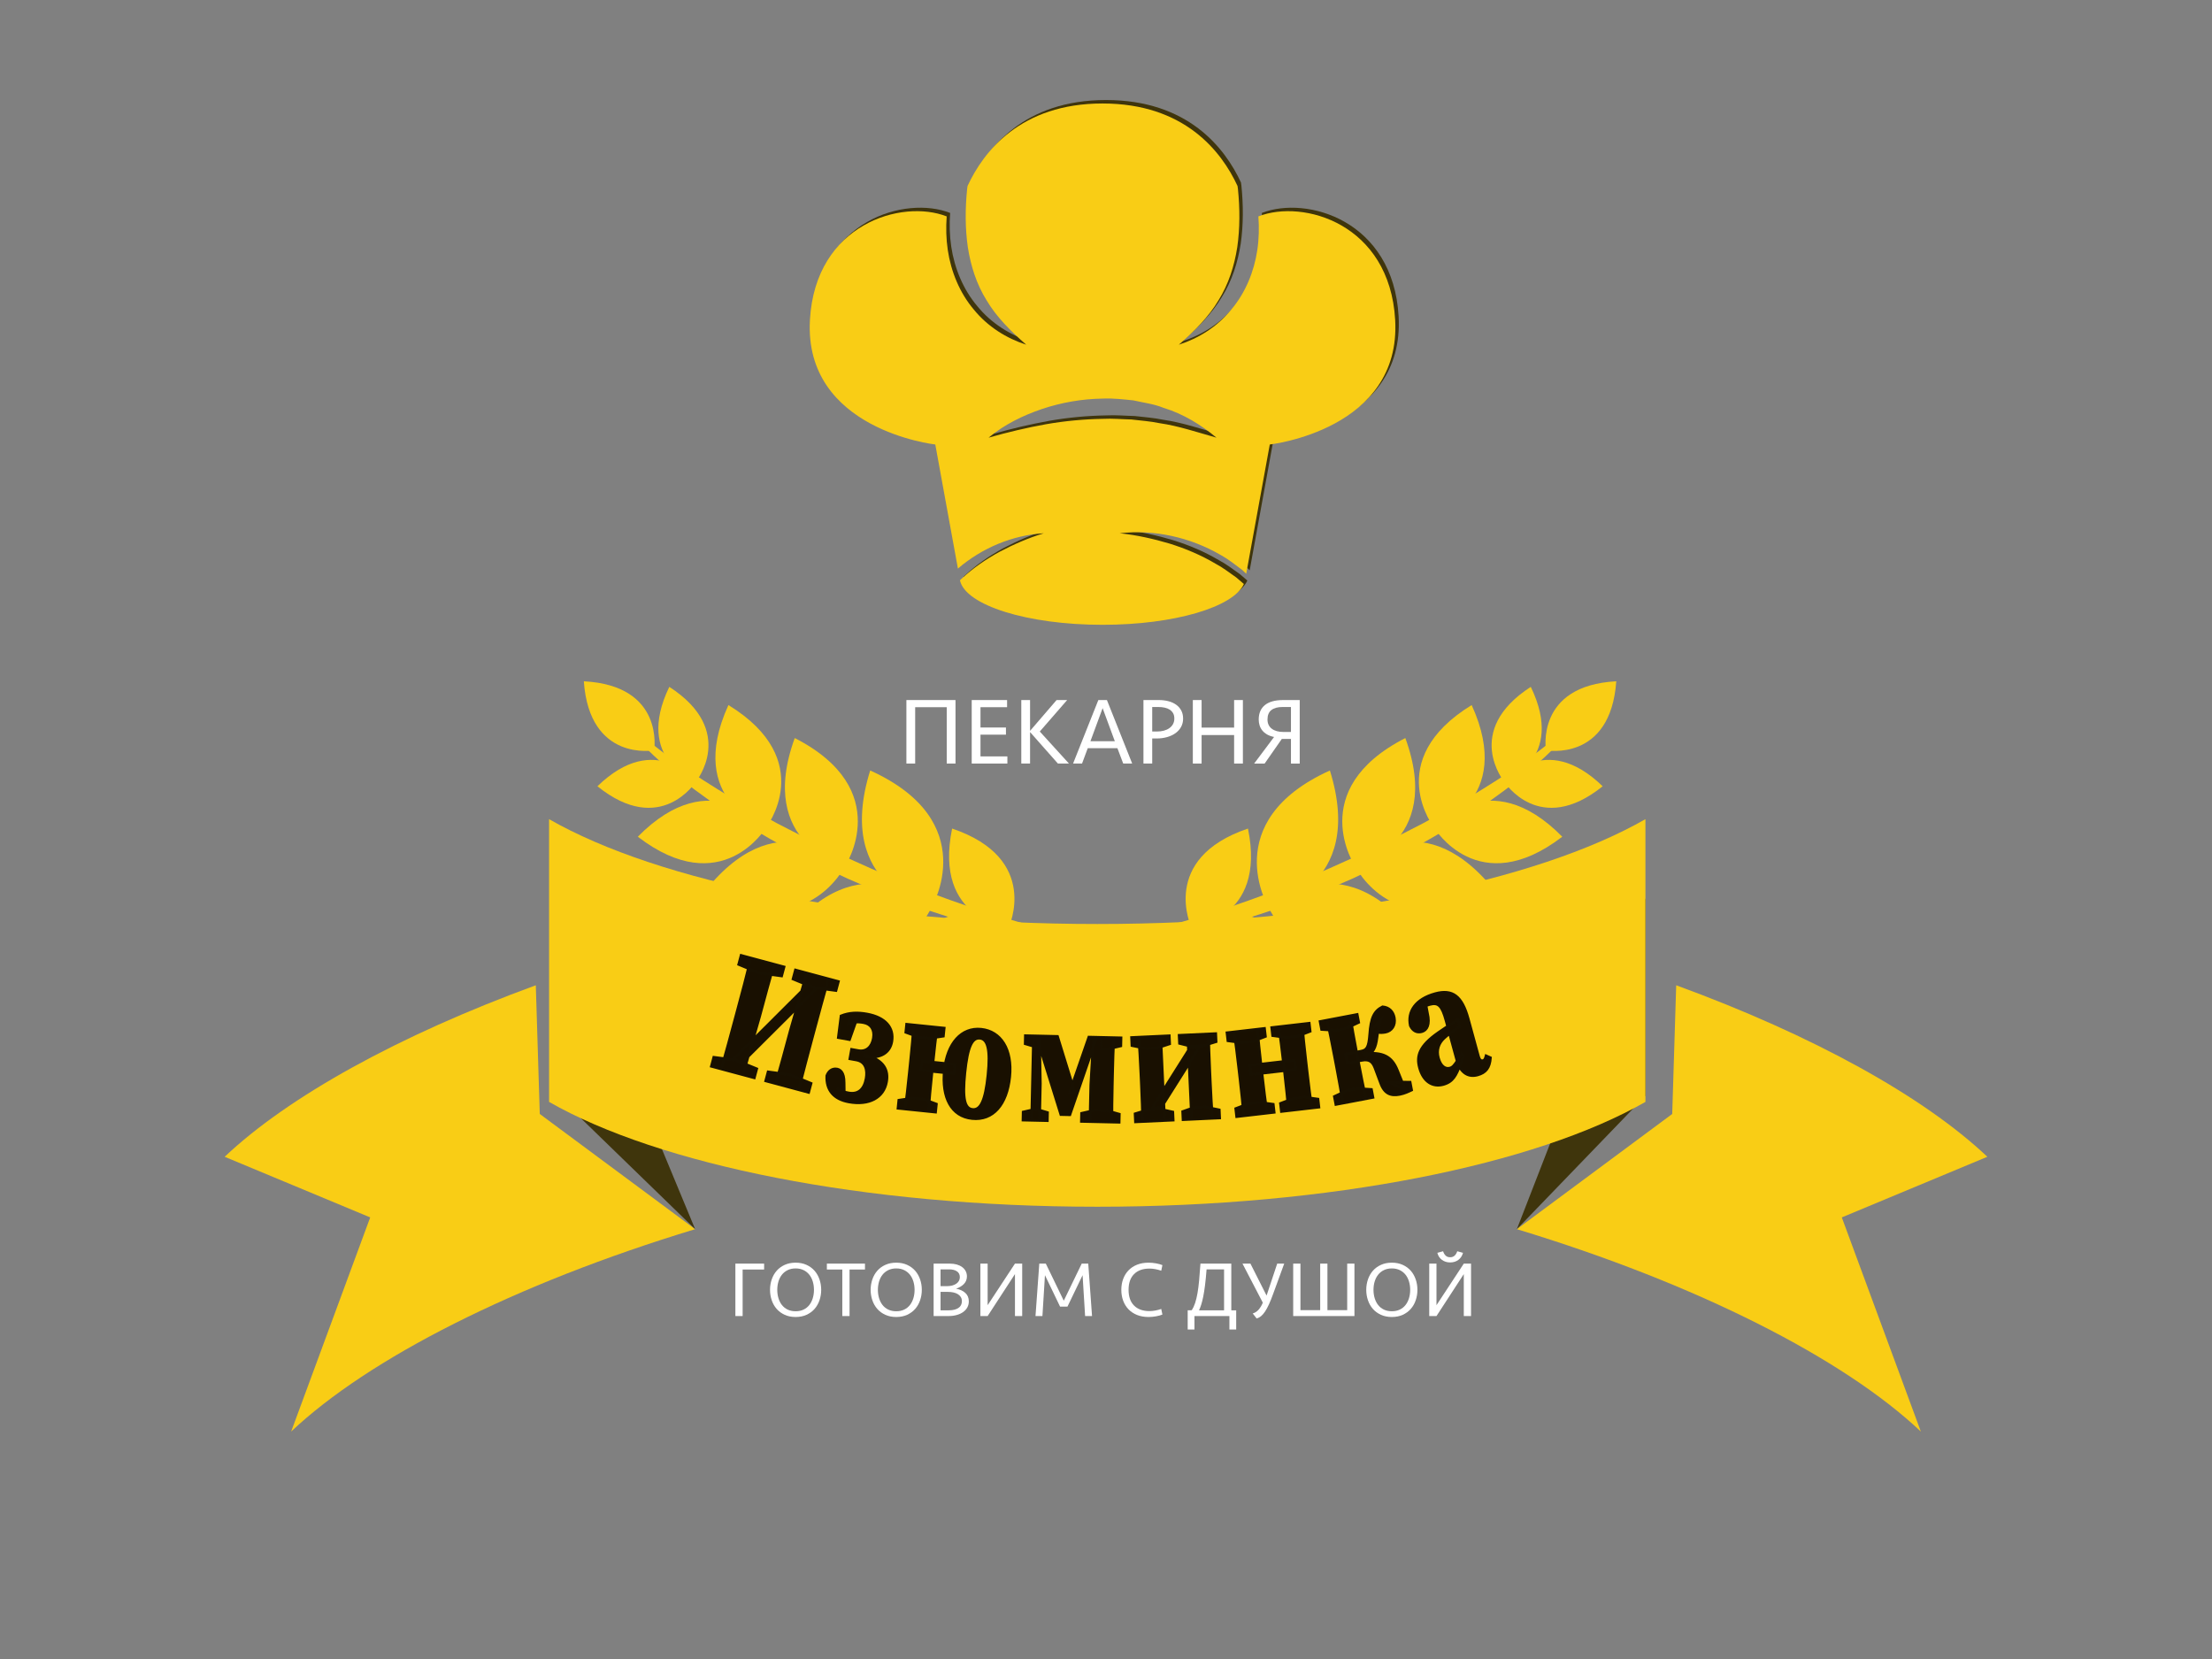 <?xml version="1.0" encoding="UTF-8"?> <!-- Generator: Adobe Illustrator 17.0.0, SVG Export Plug-In . SVG Version: 6.00 Build 0) --> <svg xmlns="http://www.w3.org/2000/svg" xmlns:xlink="http://www.w3.org/1999/xlink" id="Слой_1" x="0px" y="0px" width="640px" height="480px" viewBox="0 0 640 480" xml:space="preserve"><rect x="0" y="0" width="640" height="480" fill="#808080" stroke="none"/> <g> <path fill="#3F350C" d="M404.663,91.521c-1.597-27.759-26.571-35.007-39.574-29.909c0.239,3.224,0.172,6.487-0.312,9.742 c-0.926,6.221-3.438,12.389-7.537,17.219c-3.993,4.912-9.448,8.335-15.164,10.159c4.551-3.96,8.624-8.045,11.466-12.826 c2.93-4.711,4.596-9.984,5.442-15.42c0.775-5.46,0.768-11.117,0.189-16.822c-0.028-0.282-0.088-0.572-0.119-0.856 C354.406,42.788,343.697,28.941,320,28.941s-34.406,13.847-39.058,23.866c-0.035,0.284-0.088,0.573-0.119,0.856 c-0.579,5.705-0.586,11.363,0.193,16.822c0.846,5.437,2.509,10.71,5.442,15.42c2.842,4.78,6.916,8.866,11.463,12.826 c-5.712-1.824-11.168-5.247-15.161-10.159c-4.098-4.83-6.61-10.998-7.537-17.219c-0.484-3.254-0.554-6.517-0.319-9.742 c-12.996-5.098-37.97,2.151-39.564,29.909c-1.838,31.885,36.269,36.084,36.269,36.084l6.547,35.908 c6.982-6.009,15.866-9.7,24.852-10.221c-4.484,1.351-8.719,3.214-12.754,5.335c-4,2.179-7.754,4.759-11.045,7.822 c-0.161,0.144-0.309,0.304-0.467,0.449c1.551,7.196,19.406,12.879,41.258,12.879c20.757,0,37.897-5.128,40.893-11.81 c-0.73-0.63-1.477-1.247-2.196-1.884c-1.986-1.37-3.867-2.877-6.01-3.993c-4.144-2.456-8.624-4.355-13.273-5.805 c-4.666-1.386-9.477-2.475-14.438-2.993c9.94-1.158,20.361,1.144,29.188,6.27c2.242,1.228,4.238,2.84,6.28,4.367 c0.372,0.366,0.748,0.723,1.126,1.079l6.817-37.402C368.388,127.606,406.495,123.406,404.663,91.521z M336.512,121.441 c-2.705-0.568-5.467-0.747-8.182-1.072c-2.751-0.061-5.474-0.333-8.221-0.184c-5.48,0.093-10.982,0.598-16.484,1.561 c-5.498,0.988-10.982,2.28-16.596,3.886c4.512-3.772,9.884-6.409,15.469-8.303c5.607-1.875,11.54-2.914,17.515-3.004 c2.982-0.133,5.972,0.214,8.94,0.526c2.919,0.675,5.905,1.005,8.684,2.154c5.709,1.726,10.87,4.91,15.329,8.626 C347.297,124.041,342.027,122.238,336.512,121.441z"></path> <g> <path fill="#F9CD15" d="M312.275,272.279c13.641-0.879,26.583-4.449,39.36-8.448c6.344-2.124,12.689-4.254,18.89-6.784 c6.244-2.412,12.43-4.977,18.512-7.778c6.137-2.686,12.146-5.642,18.096-8.703c6.004-2.975,11.806-6.309,17.605-9.657 c11.456-6.92,22.703-14.255,32.389-23.899l0.439,0.319c-4.073,5.507-8.932,10.375-14.108,14.826 c-5.185,4.446-10.688,8.515-16.359,12.315c-11.352,7.596-23.425,14.059-35.828,19.758c-12.482,5.518-25.324,10.283-38.535,13.749 c-6.605,1.732-13.292,3.156-20.061,4.099c-6.763,0.922-13.629,1.339-20.454,0.739L312.275,272.279z"></path> <path fill="#F9CD15" d="M467.636,197.118c-1.656,23.466-20.341,19.971-20.341,19.971S444.146,198.346,467.636,197.118z"></path> <path fill="#F9CD15" d="M442.903,198.73c10.261,21.169-7.678,27.454-7.678,27.454S423.149,211.503,442.903,198.73z"></path> <path fill="#F9CD15" d="M463.7,227.49c-16.886-16.376-28.475-1.306-28.475-1.306S445.385,242.25,463.7,227.49z"></path> <path fill="#F9CD15" d="M425.799,203.994c12.719,27.884-10.838,35.524-10.838,35.524S399.683,220.03,425.799,203.994z"></path> <path fill="#F9CD15" d="M452.011,242.089c-21.497-21.842-37.051-2.571-37.051-2.571S427.701,260.751,452.011,242.089z"></path> <path fill="#F9CD15" d="M406.607,213.542c11.263,30.863-14.552,37.059-14.552,37.059S377.353,228.497,406.607,213.542z"></path> <path fill="#F9CD15" d="M431.439,256.443c-21.155-25.139-39.384-5.842-39.384-5.842S403.901,274.358,431.439,256.443z"></path> <path fill="#F9CD15" d="M384.78,222.925c10.653,34.177-17.762,39.577-17.762,39.577S352.167,237.682,384.78,222.925z"></path> <path fill="#F9CD15" d="M409.577,270.911c-21.714-28.462-42.56-8.409-42.56-8.409S378.676,288.98,409.577,270.911z"></path> <path fill="#F9CD15" d="M361.074,239.729c5.487,26.598-16.372,28.553-16.372,28.553S335.343,248.431,361.074,239.729z"></path> <path fill="#F9CD15" d="M376.208,277.811c-14.266-23.112-31.505-9.529-31.505-9.529S351.526,289.141,376.208,277.811z"></path> </g> <g> <path fill="#F9CD15" d="M324.279,272.279c-13.641-0.879-26.583-4.449-39.36-8.448c-6.344-2.124-12.689-4.254-18.89-6.784 c-6.244-2.412-12.43-4.977-18.512-7.778c-6.137-2.686-12.146-5.642-18.096-8.703c-6.004-2.975-11.806-6.309-17.605-9.657 c-11.456-6.92-22.703-14.255-32.389-23.899l-0.439,0.319c4.073,5.507,8.932,10.375,14.108,14.826 c5.185,4.446,10.688,8.515,16.359,12.315c11.352,7.596,23.425,14.059,35.828,19.758c12.482,5.518,25.324,10.283,38.535,13.749 c6.605,1.732,13.292,3.156,20.061,4.099c6.763,0.922,13.629,1.339,20.454,0.739L324.279,272.279z"></path> <path fill="#F9CD15" d="M168.918,197.118c1.656,23.466,20.341,19.971,20.341,19.971S192.408,198.346,168.918,197.118z"></path> <path fill="#F9CD15" d="M193.651,198.73c-10.261,21.169,7.678,27.454,7.678,27.454S213.405,211.503,193.651,198.73z"></path> <path fill="#F9CD15" d="M172.854,227.49c16.886-16.376,28.475-1.306,28.475-1.306S191.169,242.25,172.854,227.49z"></path> <path fill="#F9CD15" d="M210.756,203.994c-12.719,27.884,10.838,35.524,10.838,35.524S236.871,220.03,210.756,203.994z"></path> <path fill="#F9CD15" d="M184.543,242.089c21.497-21.842,37.051-2.571,37.051-2.571S208.853,260.751,184.543,242.089z"></path> <path fill="#F9CD15" d="M229.947,213.542c-11.263,30.863,14.552,37.059,14.552,37.059S259.202,228.497,229.947,213.542z"></path> <path fill="#F9CD15" d="M205.115,256.443c21.155-25.139,39.384-5.842,39.384-5.842S232.653,274.358,205.115,256.443z"></path> <path fill="#F9CD15" d="M251.774,222.925c-10.653,34.177,17.762,39.577,17.762,39.577S284.388,237.682,251.774,222.925z"></path> <path fill="#F9CD15" d="M226.977,270.911c21.714-28.462,42.56-8.409,42.56-8.409S257.878,288.98,226.977,270.911z"></path> <path fill="#F9CD15" d="M275.48,239.729c-5.487,26.598,16.372,28.553,16.372,28.553S301.211,248.431,275.48,239.729z"></path> <path fill="#F9CD15" d="M260.347,277.811c14.266-23.112,31.505-9.529,31.505-9.529S285.028,289.141,260.347,277.811z"></path> </g> <path fill="#F9CD15" d="M155.024,285.071c-39.767,14.54-71.643,32.244-90.024,49.619l42.111,17.543l-22.873,61.962 c22.353-21.129,64.699-42.728,116.89-58.556l-44.956-33.335L155.024,285.071z"></path> <path fill="#F9CD15" d="M484.976,285.071c39.767,14.54,71.643,32.244,90.024,49.619l-42.11,17.543l22.873,61.962 c-22.357-21.129-64.699-42.728-116.89-58.556l44.953-33.335L484.976,285.071z"></path> <polygon fill="#3F350C" points="161.393,317.063 201.128,355.64 161.393,259.853 "></polygon> <polygon fill="#3F350C" points="476.076,317.063 438.872,355.64 476.076,259.853 "></polygon> <path fill="#F9CD15" d="M158.865,318.814c31.68,18.126,90.821,30.332,158.607,30.332s126.928-12.207,158.604-30.332V237.01 c-31.676,18.127-90.817,30.332-158.604,30.332s-126.928-12.204-158.607-30.332V318.814z"></path> <g> <path fill="#191001" stroke="#191102" stroke-width="0.75" stroke-miterlimit="10" d="M206.511,305.894l5.724,0.75l1.16,0.311 l5.559,2.278l-0.704,2.624l-12.443-3.339L206.511,305.894z M212.85,294.172l0.485-1.809c1.35-5.032,2.713-10.113,3.944-15.177 l6.692,1.796c-1.442,4.903-2.805,9.983-4.182,15.114l-4.833,16.877l-6.289-1.688C210.111,304.382,211.474,299.302,212.85,294.172z M212.422,306.247l21.571-21.518l1.969,1.532l-21.56,21.478L212.422,306.247z M214.418,276.418l12.442,3.339l-0.704,2.625 l-5.952-0.813l-1.159-0.311l-5.331-2.217L214.418,276.418z M222.231,310.113l5.867,0.789l1.102,0.296l5.474,2.254l-0.704,2.625 l-12.442-3.34L222.231,310.113z M228.681,298.091l4.75-16.57l6.289,1.688c-1.442,4.903-2.805,9.985-4.182,15.115l-0.485,1.807 c-1.35,5.033-2.713,10.113-3.944,15.177l-6.692-1.796C225.859,308.61,227.222,303.528,228.681,298.091z M230.138,280.637 l12.442,3.34l-0.703,2.624l-5.867-0.789l-1.102-0.296l-5.474-2.256L230.138,280.637z"></path> <path fill="#191001" stroke="#191102" stroke-width="0.75" stroke-miterlimit="10" d="M245.575,316.216 c2.672,0.481,4.439-0.994,5.004-4.133c0.449-2.494-0.102-4.906-2.81-5.392l-1.89-0.341l0.494-2.742l1.957,0.352 c2.427,0.437,3.958-1.192,4.36-3.591c0.421-2.511-0.742-4.108-2.829-4.484c-1.844-0.332-2.864-0.201-4.45,0.55l0.334-1.855 l2.372-0.356l-2.325,6.578l-3.252-0.585l0.798-6.296c2.436-0.98,4.82-1.026,7.499-0.543c5.271,0.947,7.908,3.923,7.207,7.987 c-0.538,3.154-3.202,5.078-8.039,4.343l0.114-0.493c5.958,1.423,6.948,4.721,6.393,7.801c-0.829,4.608-5.057,6.869-10.907,5.816 c-4.426-0.795-6.6-3.468-6.397-7.596c0.517-1.403,1.512-1.968,2.464-1.982c1.441-0.001,2.571,0.976,2.567,4.009l0.052,3.586 l-2.131-2.091C243.343,315.691,244.294,315.985,245.575,316.216z"></path> <path fill="#191001" stroke="#191102" stroke-width="0.75" stroke-miterlimit="10" d="M260.048,318.319l4.06-0.6l3.042,0.313 l3.785,1.406l-0.241,2.342l-10.887-1.118L260.048,318.319z M263.098,310.32l0.328-3.189c0.323-3.148,0.813-8.307,0.964-10.58 l6.721,0.69c-0.313,2.257-0.884,7.407-1.207,10.555l-0.176,1.714c-0.475,4.623-0.964,9.782-1.115,12.055l-6.721-0.69 C262.205,318.618,262.775,313.468,263.098,310.32z M262.306,296.337l10.887,1.118l-0.24,2.342l-3.992,0.607l-3.042-0.312 l-3.853-1.413L262.306,296.337z M266.742,306.997l9.548,0.98l-0.273,2.659l-9.548-0.981L266.742,306.997z M273.233,309.65 c0.811-7.893,5.024-12.445,10.641-11.868c5.676,0.583,9.098,5.809,8.277,13.811c-0.823,8.001-4.817,12.667-10.903,12.042 C275.249,323.017,272.422,317.541,273.233,309.65z M285.841,311.054c0.769-7.479-0.084-10.424-2.325-10.655 c-2.252-0.231-3.559,2.422-4.335,9.971c-0.776,7.551-0.067,10.389,2.219,10.624C283.675,321.228,285.073,318.534,285.841,311.054z "></path> <path fill="#191001" stroke="#191102" stroke-width="0.75" stroke-miterlimit="10" d="M296.023,321.733l3.295-0.756l0.788,0.019 l2.983,0.896l-0.052,2.353l-7.066-0.159L296.023,321.733z M296.664,299.644l4.064,0.091l-0.076,3.365l-0.345-0.008l-3.696-1.096 L296.664,299.644z M299.022,299.696l1.748,0.039l0.247,13.802l-0.238,10.657l-2.303-0.052L299.022,299.696z M299.832,299.715 l6.144,0.137l5.03,16.308l-1.549-0.035l5.573-16.07l2.257,0.05l-7.735,22.443l-2.62-0.059L299.832,299.715z M312.92,322.111 l3.998-0.921l3.057,0.069l3.885,1.098l-0.052,2.354l-10.94-0.246L312.92,322.111z M315.591,313.828l0.806-13.742l5.863,0.132 c-0.132,2.274-0.29,7.453-0.359,10.618l-0.072,3.205c-0.071,3.163-0.146,8.346-0.115,10.622l-6.361-0.142L315.591,313.828z M318.804,300.141l5.55,0.125l-0.054,2.353l-3.929,0.924l-1.641-0.036L318.804,300.141z"></path> <path fill="#191001" stroke="#191102" stroke-width="0.75" stroke-miterlimit="10" d="M327.386,300.178l10.928-0.507l0.109,2.352 l-3.562,1.177l-3.348,0.156l-4.018-0.826L327.386,300.178z M328.408,322.245l3.902-1.193l3.348-0.155l3.679,0.841l0.109,2.352 l-10.928,0.507L328.408,322.245z M330.238,313.885l-0.149-3.202c-0.146-3.159-0.427-8.333-0.613-10.603l6.355-0.295l1.131,24.418 l-6.355,0.295C330.584,322.222,330.385,317.046,330.238,313.885z M344.323,303.127l2.675-0.124l-11.049,17.514l-2.674,0.125 L344.323,303.127z M341.151,299.54l10.605-0.492l0.109,2.35l-3.857,1.192l-3.348,0.155l-3.4-0.855L341.151,299.54z M342.174,321.607l3.284-1.165l3.348-0.156l3.973,0.829l0.109,2.352l-10.605,0.492L342.174,321.607z M343.645,299.424l6.02-0.28 c0.024,2.278,0.222,7.454,0.368,10.614l0.149,3.202c0.147,3.161,0.427,8.333,0.614,10.603l-6.02,0.28L343.645,299.424z"></path> <path fill="#191001" stroke="#191102" stroke-width="0.75" stroke-miterlimit="10" d="M354.994,298.798l10.871-1.254l0.27,2.339 l-3.767,1.452l-3.037,0.351l-4.067-0.549L354.994,298.798z M358.779,312.279l-0.367-3.184c-0.362-3.143-0.996-8.286-1.338-10.536 l6.712-0.775c0.18,2.271,0.733,7.422,1.095,10.565l0.201,1.748c0.528,4.58,1.162,9.723,1.504,11.974l-6.712,0.774 C359.694,320.573,359.142,315.422,358.779,312.279z M357.525,320.744l3.835-1.46l3.038-0.349l3.998,0.557l0.27,2.338 l-10.871,1.254L357.525,320.744z M361.593,308.253l12.943-1.493l0.306,2.654l-12.943,1.493L361.593,308.253z M367.937,297.305 l10.871-1.254l0.27,2.339l-3.767,1.453l-3.037,0.349l-4.067-0.549L367.937,297.305z M371.556,309.349l-0.201-1.748 c-0.362-3.143-0.996-8.285-1.338-10.536l6.712-0.774c0.18,2.269,0.731,7.421,1.095,10.564l0.367,3.184 c0.362,3.143,0.996,8.286,1.338,10.538l-6.712,0.774C372.637,319.08,372.084,313.929,371.556,309.349z M370.467,319.253 l3.835-1.46l3.037-0.351l3.999,0.557l0.27,2.339l-10.871,1.253L370.467,319.253z"></path> <path fill="#191001" stroke="#191102" stroke-width="0.75" stroke-miterlimit="10" d="M381.93,295.551l10.75-2.048l0.441,2.312 l-3.651,1.725l-3.003,0.573l-4.097-0.25L381.93,295.551z M386.692,308.716l-0.599-3.148c-0.592-3.108-1.6-8.19-2.107-10.409 l6.638-1.264c0.345,2.251,1.274,7.347,1.931,10.795l0.376,1.975c0.75,3.941,1.76,9.022,2.266,11.243l-6.638,1.264 C388.214,316.921,387.284,311.824,386.692,308.716z M386.062,317.25l3.717-1.738l3.004-0.572l4.029,0.262l0.441,2.312 l-10.751,2.048L386.062,317.25z M397.781,308.916c-0.723-1.874-1.761-2.499-3.722-2.126l-4.264,0.811l-0.498-2.61l4.499-0.856 c1.655-0.316,2.208-1.078,2.491-4.799c0.338-4.929,1.302-6.823,3.731-8.049c1.942,0.176,3.066,1.409,3.401,3.174 c0.413,2.232-0.766,3.843-2.561,4.185c-1.494,0.285-2.759,0.074-4.117-0.542l2.732-3.012c-0.544,1.802-0.863,3.275-1.05,4.994 c-0.373,3.163-1.145,4.44-3.051,5.621l-0.771-0.834c5.553-0.609,8.131,0.83,9.705,4.777l2.359,5.831l-4.888-2.44l6.222,0.067 l0.434,2.277c-0.919,0.432-2.078,0.999-3.468,1.263c-2.533,0.483-4.39-0.152-5.508-3.257L397.781,308.916z"></path> <path fill="#191001" stroke="#191102" stroke-width="0.75" stroke-miterlimit="10" d="M421.736,307.559l-3.34-12.213 c-1.182-4.323-2.207-5.414-4.722-4.725c-0.964,0.263-1.935,0.687-3.496,1.711l2.193-2.641l0.642,3.463 c0.788,3.272-0.127,4.929-1.646,5.345c-1.404,0.384-2.576-0.195-3.322-1.718c-0.902-4.115,1.517-7.734,7.191-9.288 c5.053-1.383,7.774,0.715,9.562,7.249l2.991,10.938c0.263,0.964,0.715,1.339,1.279,1.185c0.414-0.114,0.663-0.464,0.902-1.401 l1.279,0.575c-0.217,2.922-1.343,4.328-3.733,4.983C424.837,311.756,422.886,310.42,421.736,307.559z M416.117,298.785 c1.464-1.036,4.009-2.715,5.717-3.767l0.557,2.037c-1.699,1.088-3.629,2.387-4.604,3.358c-1.528,1.422-2.239,3.381-1.613,5.676 c0.669,2.445,2.016,3.29,3.345,2.927c0.753-0.207,1.264-0.764,2.213-2.248l1.181-1.904l0.603,0.595l-1.046,2.676 c-1.223,3.027-2.037,4.869-4.896,5.652c-3.047,0.834-5.774-0.81-6.872-4.824C409.753,305.493,410.637,302.627,416.117,298.785z"></path> </g> <path fill="#F9CD15" d="M403.663,92.521c-1.597-27.759-26.571-35.007-39.574-29.909c0.239,3.224,0.172,6.487-0.312,9.742 c-0.926,6.221-3.438,12.389-7.537,17.219c-3.993,4.912-9.448,8.335-15.164,10.159c4.551-3.96,8.624-8.045,11.466-12.826 c2.93-4.711,4.596-9.984,5.442-15.42c0.775-5.46,0.768-11.117,0.189-16.822c-0.028-0.282-0.088-0.572-0.119-0.856 C353.406,43.788,342.697,29.941,319,29.941s-34.406,13.847-39.058,23.866c-0.035,0.284-0.088,0.573-0.119,0.856 c-0.579,5.705-0.586,11.363,0.193,16.822c0.846,5.437,2.509,10.71,5.442,15.42c2.842,4.78,6.916,8.866,11.463,12.826 c-5.712-1.824-11.168-5.247-15.161-10.159c-4.098-4.83-6.61-10.998-7.537-17.219c-0.484-3.254-0.554-6.517-0.319-9.742 c-12.996-5.098-37.97,2.151-39.564,29.909c-1.838,31.885,36.269,36.084,36.269,36.084l6.547,35.908 c6.982-6.009,15.866-9.7,24.852-10.221c-4.484,1.351-8.719,3.214-12.754,5.335c-4,2.179-7.754,4.759-11.045,7.822 c-0.161,0.144-0.309,0.304-0.467,0.449c1.551,7.196,19.406,12.879,41.258,12.879c20.757,0,37.897-5.128,40.893-11.81 c-0.73-0.63-1.477-1.247-2.196-1.884c-1.986-1.37-3.867-2.877-6.01-3.993c-4.144-2.456-8.624-4.355-13.273-5.805 c-4.666-1.386-9.477-2.475-14.438-2.993c9.94-1.158,20.361,1.144,29.188,6.27c2.242,1.228,4.238,2.84,6.28,4.367 c0.372,0.366,0.748,0.723,1.126,1.079l6.817-37.402C367.388,128.606,405.495,124.406,403.663,92.521z M335.512,122.441 c-2.705-0.568-5.467-0.747-8.182-1.072c-2.751-0.061-5.474-0.333-8.221-0.184c-5.48,0.093-10.982,0.598-16.484,1.561 c-5.498,0.988-10.982,2.28-16.596,3.886c4.512-3.772,9.884-6.409,15.469-8.303c5.607-1.875,11.54-2.914,17.515-3.004 c2.982-0.133,5.972,0.214,8.94,0.526c2.919,0.675,5.905,1.005,8.684,2.154c5.709,1.726,10.87,4.91,15.329,8.626 C346.297,125.041,341.027,123.238,335.512,122.441z"></path> <g> <g> <path fill="#FFFFFF" d="M273.919,220.919v-16.305h-9.132v16.305h-2.538v-18.373h14.208v18.373H273.919z"></path> <path fill="#FFFFFF" d="M281.147,202.546h10.235v2.069h-7.697v5.876h7.366v2.069h-7.366v6.29h7.78v2.069h-10.317V202.546z"></path> <path fill="#FFFFFF" d="M295.492,220.919v-18.373h2.538v8.91l7.67-8.91h3.062l-7.918,9.104l8.442,9.269h-3.2l-8.056-9.104v9.104 H295.492z"></path> <path fill="#FFFFFF" d="M327.577,220.919h-2.594l-1.682-4.442h-8.58l-1.655,4.442h-2.593l7.311-18.373h2.484L327.577,220.919z M315.493,214.464h7.062l-3.532-9.573L315.493,214.464z"></path> <path fill="#FFFFFF" d="M342.31,207.925c0,0.882-0.193,1.678-0.58,2.386c-0.387,0.708-0.924,1.31-1.614,1.807 c-0.69,0.496-1.504,0.879-2.441,1.145c-0.939,0.266-1.95,0.4-3.035,0.4h-1.269v7.256h-2.537v-18.373h4.442 c0.992,0,1.917,0.11,2.772,0.331c0.855,0.221,1.6,0.557,2.234,1.007c0.634,0.451,1.131,1.012,1.489,1.683 C342.129,206.238,342.31,207.025,342.31,207.925z M339.771,207.896c0-0.611-0.12-1.125-0.358-1.543 c-0.24-0.417-0.566-0.759-0.979-1.029c-0.415-0.268-0.902-0.463-1.463-0.583c-0.561-0.121-1.154-0.181-1.78-0.181h-1.82v7.09 h1.352c0.735,0,1.411-0.083,2.028-0.25c0.615-0.167,1.149-0.412,1.599-0.737c0.451-0.324,0.801-0.718,1.048-1.181 C339.648,209.017,339.771,208.489,339.771,207.896z"></path> <path fill="#FFFFFF" d="M357.068,220.919v-8.249h-9.407v8.249h-2.538v-18.373h2.538v7.972h9.407v-7.972h2.538v18.373H357.068z"></path> <path fill="#FFFFFF" d="M368.628,213.23c-0.809-0.166-1.494-0.413-2.055-0.745c-0.561-0.331-1.017-0.717-1.366-1.159 c-0.35-0.442-0.607-0.929-0.772-1.463c-0.166-0.534-0.248-1.096-0.248-1.684c0-1.822,0.598-3.216,1.793-4.182 c1.195-0.966,2.952-1.45,5.27-1.45h4.8v18.373h-2.537v-7.118h-2.65l-4.966,7.118h-3.035L368.628,213.23z M366.725,208.173 c0,1.149,0.413,2.039,1.241,2.669c0.828,0.63,1.977,0.945,3.448,0.945h2.098v-7.228h-2.457c-1.379,0-2.446,0.292-3.2,0.876 C367.101,206.019,366.725,206.932,366.725,208.173z"></path> </g> </g> <g> <g> <path fill="#FFFFFF" d="M212.77,380.775v-15.171h8.314v1.708h-6.218v13.463H212.77z"></path> <path fill="#FFFFFF" d="M230.196,381.048c-1.185,0-2.241-0.213-3.166-0.638c-0.927-0.425-1.701-0.995-2.324-1.709 c-0.623-0.713-1.097-1.547-1.424-2.505c-0.326-0.957-0.489-1.959-0.489-3.007s0.163-2.049,0.489-3.007 c0.327-0.957,0.801-1.791,1.424-2.505c0.623-0.714,1.397-1.283,2.324-1.709c0.926-0.424,1.982-0.638,3.166-0.638 s2.239,0.214,3.166,0.638c0.926,0.426,1.701,0.995,2.323,1.709c0.622,0.714,1.097,1.549,1.424,2.505 c0.326,0.958,0.489,1.959,0.489,3.007s-0.163,2.05-0.489,3.007c-0.327,0.958-0.801,1.792-1.424,2.505 c-0.623,0.714-1.397,1.284-2.323,1.709C232.436,380.836,231.381,381.048,230.196,381.048z M230.196,379.386 c0.866,0,1.632-0.161,2.301-0.481c0.668-0.32,1.222-0.763,1.663-1.326s0.774-1.223,1.002-1.977s0.342-1.558,0.342-2.412 c0-0.853-0.114-1.657-0.342-2.412c-0.228-0.754-0.562-1.409-1.002-1.965c-0.441-0.556-0.995-0.999-1.663-1.327 c-0.669-0.326-1.435-0.492-2.301-0.492s-1.633,0.166-2.301,0.492c-0.668,0.329-1.222,0.771-1.663,1.327 c-0.441,0.556-0.774,1.211-1.002,1.965c-0.227,0.755-0.342,1.56-0.342,2.412c0,0.854,0.114,1.659,0.342,2.412 c0.228,0.754,0.562,1.414,1.002,1.977s0.995,1.006,1.663,1.326C228.564,379.225,229.331,379.386,230.196,379.386z"></path> <path fill="#FFFFFF" d="M250.264,365.604v1.708H245.8v13.463h-2.096v-13.463h-4.465v-1.708H250.264z"></path> <path fill="#FFFFFF" d="M259.308,381.048c-1.185,0-2.241-0.213-3.166-0.638c-0.927-0.425-1.701-0.995-2.324-1.709 c-0.623-0.713-1.097-1.547-1.424-2.505c-0.326-0.957-0.489-1.959-0.489-3.007s0.163-2.049,0.489-3.007 c0.327-0.957,0.801-1.791,1.424-2.505s1.397-1.283,2.324-1.709c0.926-0.424,1.982-0.638,3.166-0.638 c1.185,0,2.239,0.214,3.166,0.638c0.926,0.426,1.701,0.995,2.323,1.709c0.622,0.714,1.097,1.549,1.424,2.505 c0.326,0.958,0.489,1.959,0.489,3.007s-0.163,2.05-0.489,3.007c-0.327,0.958-0.801,1.792-1.424,2.505 c-0.623,0.714-1.397,1.284-2.323,1.709C261.547,380.836,260.493,381.048,259.308,381.048z M259.308,379.386 c0.866,0,1.632-0.161,2.301-0.481c0.668-0.32,1.222-0.763,1.663-1.326s0.774-1.223,1.002-1.977 c0.228-0.754,0.342-1.558,0.342-2.412c0-0.853-0.114-1.657-0.342-2.412c-0.228-0.754-0.562-1.409-1.002-1.965 c-0.441-0.556-0.995-0.999-1.663-1.327c-0.669-0.326-1.435-0.492-2.301-0.492c-0.866,0-1.633,0.166-2.301,0.492 c-0.668,0.329-1.222,0.771-1.663,1.327c-0.441,0.556-0.774,1.211-1.002,1.965c-0.227,0.755-0.342,1.56-0.342,2.412 c0,0.854,0.114,1.659,0.342,2.412c0.228,0.754,0.562,1.414,1.002,1.977s0.995,1.006,1.663,1.326 C257.676,379.225,258.442,379.386,259.308,379.386z"></path> <path fill="#FFFFFF" d="M280.309,376.531c0,0.624-0.141,1.199-0.422,1.723c-0.282,0.524-0.681,0.974-1.199,1.347 c-0.517,0.372-1.138,0.66-1.861,0.866c-0.724,0.205-1.526,0.308-2.409,0.308h-4.292v-15.171h4.704 c0.73,0,1.401,0.088,2.009,0.262c0.609,0.174,1.13,0.425,1.564,0.75c0.434,0.326,0.769,0.717,1.004,1.172 c0.236,0.455,0.355,0.955,0.355,1.5c0,0.879-0.294,1.618-0.88,2.217c-0.586,0.599-1.336,1.049-2.249,1.353 c1.126,0.213,2.021,0.628,2.682,1.243C279.979,374.717,280.309,375.528,280.309,376.531z M274.068,372.119 c0.516,0,0.998-0.061,1.446-0.18c0.448-0.121,0.835-0.294,1.162-0.519c0.326-0.225,0.581-0.497,0.763-0.813 c0.182-0.316,0.274-0.677,0.274-1.083c0-0.753-0.285-1.317-0.855-1.693c-0.569-0.376-1.309-0.564-2.221-0.564h-2.506v4.852 H274.068z M278.305,376.458c0-0.454-0.107-0.85-0.32-1.19c-0.214-0.341-0.503-0.62-0.869-0.84 c-0.366-0.219-0.793-0.381-1.28-0.487s-1.006-0.158-1.555-0.158h-2.149v5.329h2.424c1.143,0,2.054-0.222,2.732-0.669 C277.966,377.997,278.305,377.336,278.305,376.458z"></path> <path fill="#FFFFFF" d="M293.658,380.775v-12.141l-7.904,12.141h-2.096v-15.171h2.096v12.027l7.904-12.027h2.096v15.171H293.658z "></path> <path fill="#FFFFFF" d="M312.975,365.604h1.891l1.094,15.171h-2.005l-0.729-11.822l-4.374,9.088h-2.141l-4.374-9.088 l-0.729,11.822h-2.005l1.094-15.171h1.89l5.194,10.73L312.975,365.604z"></path> <path fill="#FFFFFF" d="M332.314,365.331c0.685,0,1.398,0.066,2.142,0.194c0.744,0.129,1.367,0.299,1.867,0.512l-0.341,1.618 c-0.517-0.182-1.07-0.33-1.663-0.444c-0.591-0.114-1.177-0.171-1.752-0.171c-1.9,0-3.38,0.531-4.443,1.594 s-1.594,2.582-1.594,4.555c0,1.975,0.531,3.493,1.594,4.555c1.063,1.064,2.543,1.595,4.443,1.595 c0.576,0,1.162-0.058,1.752-0.172c0.593-0.114,1.147-0.262,1.663-0.444l0.341,1.618c-0.501,0.213-1.123,0.383-1.867,0.512 c-0.744,0.13-1.457,0.194-2.142,0.194c-1.245,0-2.357-0.197-3.337-0.592c-0.979-0.395-1.803-0.942-2.472-1.64 c-0.667-0.698-1.18-1.526-1.537-2.483c-0.356-0.957-0.535-2.005-0.535-3.144c0-1.139,0.179-2.187,0.535-3.144 c0.357-0.957,0.87-1.783,1.537-2.482c0.669-0.699,1.493-1.246,2.472-1.641C329.957,365.528,331.069,365.331,332.314,365.331z"></path> <path fill="#FFFFFF" d="M345.594,380.775v3.895h-1.958v-5.559l1.184-0.022c0.378-0.592,0.702-1.29,0.968-2.096 c0.266-0.805,0.493-1.75,0.683-2.835c0.19-1.086,0.349-2.331,0.478-3.737c0.13-1.404,0.253-3.009,0.376-4.817h8.929v13.508h1.414 v5.559h-1.96v-3.895H345.594z M349.103,367.267c-0.137,1.738-0.285,3.25-0.444,4.538c-0.161,1.289-0.335,2.402-0.524,3.339 c-0.19,0.937-0.388,1.723-0.593,2.356c-0.205,0.633-0.413,1.17-0.625,1.612h7.243v-11.844H349.103z"></path> <path fill="#FFFFFF" d="M368.374,374.329c-0.425,1.184-0.83,2.197-1.219,3.04c-0.387,0.843-0.771,1.55-1.149,2.118 c-0.381,0.571-0.767,1.015-1.162,1.333c-0.395,0.319-0.813,0.539-1.253,0.661l-1.139-1.458c0.714-0.213,1.31-0.612,1.788-1.196 s0.854-1.226,1.128-1.925l-5.878-11.298h2.301l4.669,9.249l3.075-9.249h2.028L368.374,374.329z"></path> <path fill="#FFFFFF" d="M391.882,365.604v15.171H374.16v-15.171h2.096v13.463h5.717v-13.463h2.096v13.463h5.717v-13.463H391.882z "></path> <path fill="#FFFFFF" d="M402.702,381.048c-1.185,0-2.241-0.213-3.166-0.638c-0.927-0.425-1.702-0.995-2.325-1.709 c-0.623-0.713-1.096-1.547-1.424-2.505c-0.326-0.957-0.489-1.959-0.489-3.007s0.163-2.049,0.489-3.007 c0.328-0.957,0.801-1.791,1.424-2.505s1.398-1.283,2.325-1.709c0.926-0.424,1.981-0.638,3.166-0.638s2.239,0.214,3.166,0.638 c0.926,0.426,1.701,0.995,2.323,1.709c0.622,0.714,1.096,1.549,1.424,2.505c0.326,0.958,0.489,1.959,0.489,3.007 s-0.163,2.05-0.489,3.007c-0.327,0.958-0.802,1.792-1.424,2.505c-0.623,0.714-1.398,1.284-2.323,1.709 C404.941,380.836,403.887,381.048,402.702,381.048z M402.702,379.386c0.866,0,1.633-0.161,2.3-0.481 c0.669-0.32,1.223-0.763,1.663-1.326c0.44-0.564,0.774-1.223,1.002-1.977s0.342-1.558,0.342-2.412 c0-0.853-0.114-1.657-0.342-2.412c-0.229-0.754-0.562-1.409-1.002-1.965c-0.44-0.556-0.995-0.999-1.663-1.327 c-0.667-0.326-1.434-0.492-2.3-0.492s-1.633,0.166-2.301,0.492c-0.669,0.329-1.222,0.771-1.662,1.327 c-0.441,0.556-0.775,1.211-1.004,1.965c-0.227,0.755-0.341,1.56-0.341,2.412c0,0.854,0.114,1.659,0.341,2.412 c0.229,0.754,0.562,1.414,1.004,1.977c0.44,0.564,0.994,1.006,1.662,1.326C401.069,379.225,401.835,379.386,402.702,379.386z"></path> <path fill="#FFFFFF" d="M423.521,380.775v-12.141l-7.903,12.141h-2.096v-15.171h2.096v12.027l7.903-12.027h2.096v15.171H423.521z M423.293,362.483c-0.243,0.881-0.696,1.565-1.356,2.05c-0.66,0.487-1.446,0.729-2.358,0.729c-0.911,0-1.701-0.242-2.368-0.729 c-0.67-0.486-1.117-1.169-1.345-2.05l1.663-0.456c0.166,0.517,0.413,0.934,0.739,1.253s0.764,0.48,1.31,0.48 c0.531,0,0.964-0.161,1.299-0.48c0.334-0.319,0.585-0.737,0.753-1.253L423.293,362.483z"></path> </g> </g> </g> </svg> 